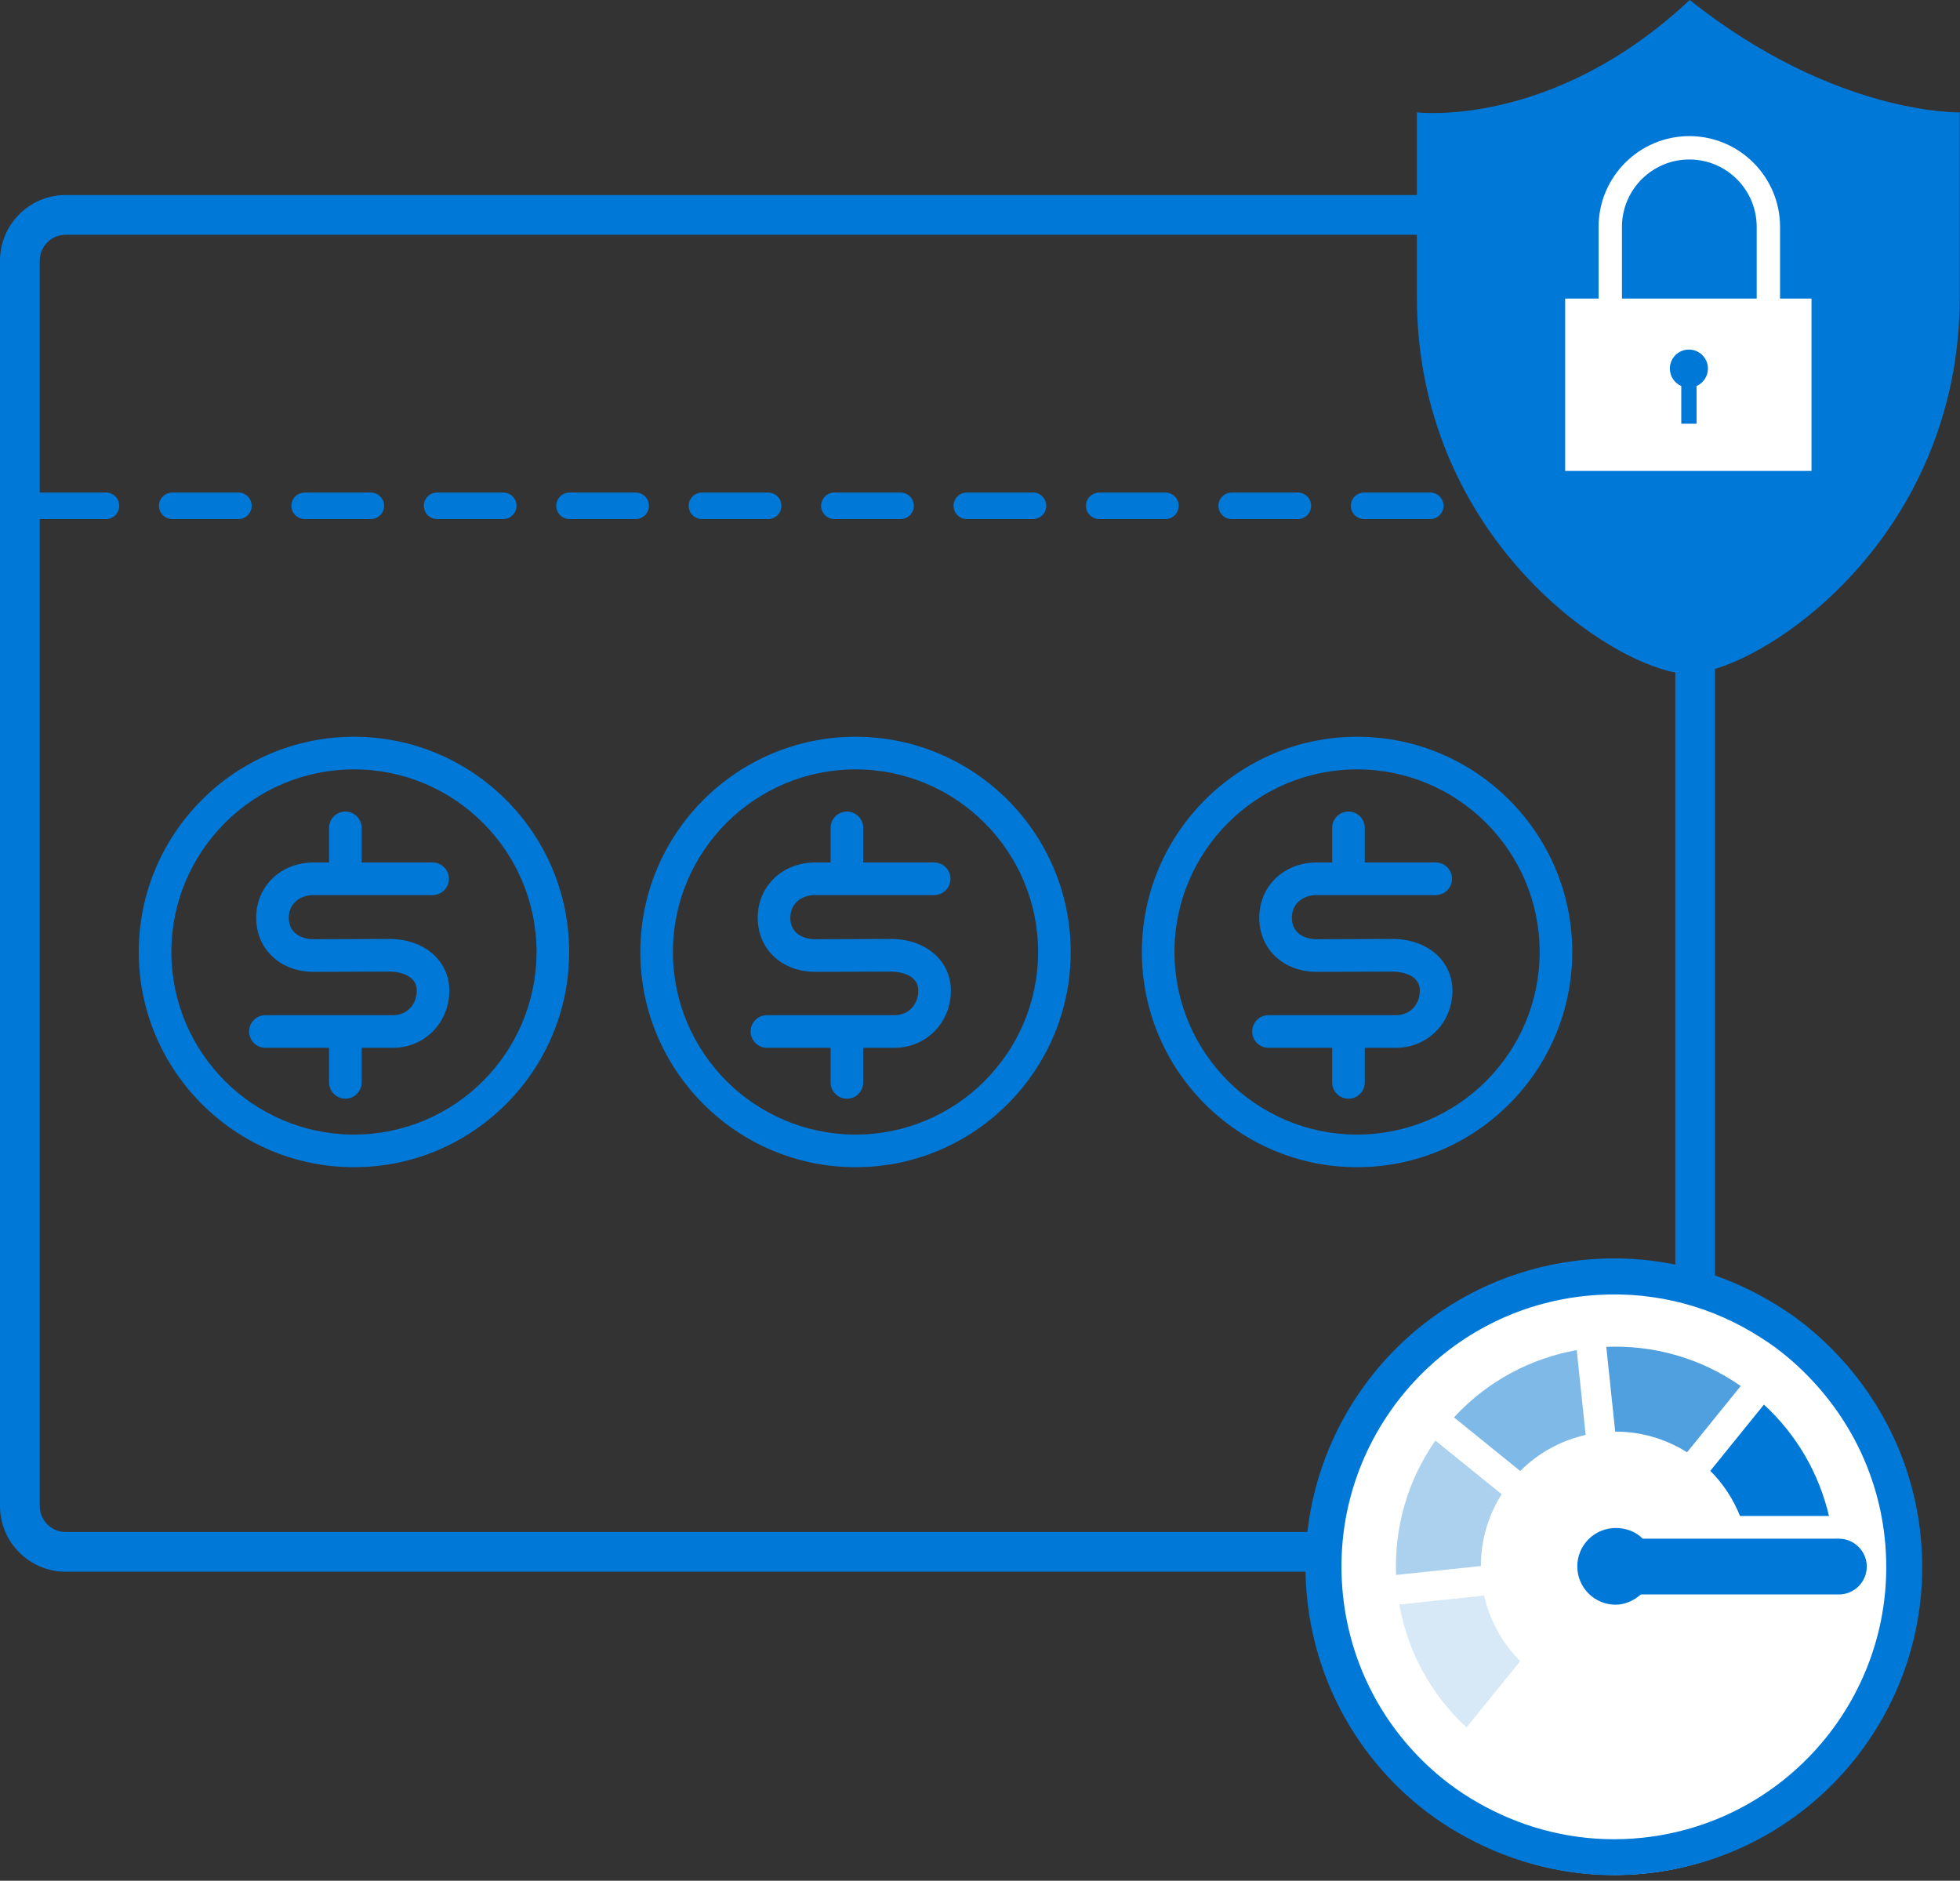<?xml version="1.0" encoding="UTF-8"?>
<svg width="148px" height="142px" viewBox="0 0 148 142" version="1.1" xmlns="http://www.w3.org/2000/svg" xmlns:xlink="http://www.w3.org/1999/xlink">
    <rect x="0" y="0" width="148" height="142" fill="#333333" stroke="none"/>
    <g stroke="none" stroke-width="1" fill="none" fill-rule="evenodd" transform="translate(0, -1)">
            <path d="M124.542,116.67 L4.96,116.67 C3.879,116.67 3,115.79 3,114.709 L3,20.685 C3,19.604 3.879,18.724 4.96,18.724 L106.989,18.724 L106.989,23.415 C106.989,40.845 120.497,50.631 126.503,51.774 L126.503,114.709 C126.503,115.79 125.623,116.67 124.542,116.67 M127.587,0.999 C117.195,10.756 106.989,9.482 106.989,9.482 L106.989,15.724 L4.96,15.724 C2.225,15.724 0,17.949 0,20.685 L0,114.709 C0,117.444 2.225,119.67 4.96,119.67 L124.542,119.67 C127.277,119.67 129.503,117.444 129.503,114.709 L129.503,51.509 C135.892,49.551 147.981,39.907 147.981,23.415 L147.981,9.482 C147.981,9.482 138.612,9.752 127.587,0.999" fill="#0078D7"></path>
            <path d="M122.475,18.128 C122.475,15.323 124.757,13.041 127.562,13.041 C130.366,13.041 132.648,15.323 132.648,18.128 L132.648,23.543 L122.475,23.543 L122.475,18.128 Z M134.412,23.543 L134.412,18.128 C134.412,14.351 131.338,11.277 127.562,11.277 C123.785,11.277 120.711,14.351 120.711,18.128 L120.711,23.543 L118.185,23.543 L118.185,36.554 L136.787,36.554 L136.787,23.543 L134.412,23.543 Z" fill="#FFFFFF"></path>
            <path d="M105.153,71.895 L99.417,71.914 C98.555,71.914 97.549,71.49 97.549,70.293 C97.549,69.285 98.319,68.582 99.422,68.582 L108.411,68.582 C109.091,68.582 109.643,68.03 109.643,67.35 C109.643,66.669 109.091,66.119 108.411,66.119 L103.054,66.119 L103.054,63.506 C103.054,62.827 102.503,62.275 101.823,62.275 C101.143,62.275 100.591,62.827 100.591,63.506 L100.591,66.119 L99.422,66.119 C96.951,66.119 95.087,67.913 95.087,70.293 C95.087,72.66 96.907,74.376 99.421,74.376 L105.157,74.358 C105.367,74.358 107.212,74.399 107.212,75.794 C107.212,76.869 106.458,77.648 105.419,77.648 L95.783,77.648 C95.103,77.648 94.552,78.2 94.552,78.879 C94.552,79.56 95.103,80.112 95.783,80.112 L100.591,80.112 L100.591,82.723 C100.591,83.403 101.143,83.955 101.823,83.955 C102.503,83.955 103.054,83.403 103.054,82.723 L103.054,80.112 L105.419,80.112 C107.804,80.112 109.674,78.214 109.674,75.794 C109.674,73.535 107.775,71.895 105.153,71.895" fill="#0078D7"></path>
            <path d="M102.473,59.09 C94.87,59.09 88.685,65.275 88.685,72.877 C88.685,80.479 94.87,86.664 102.473,86.664 C110.075,86.664 116.259,80.479 116.259,72.877 C116.259,65.275 110.075,59.09 102.473,59.09 M102.473,89.127 C93.512,89.127 86.222,81.837 86.222,72.877 C86.222,63.917 93.512,56.627 102.473,56.627 C111.433,56.627 118.722,63.917 118.722,72.877 C118.722,81.837 111.433,89.127 102.473,89.127" fill="#0078D7"></path>
            <path d="M67.281,71.895 L61.545,71.914 C60.683,71.914 59.677,71.49 59.677,70.293 C59.677,69.285 60.447,68.582 61.55,68.582 L70.539,68.582 C71.219,68.582 71.771,68.03 71.771,67.35 C71.771,66.669 71.219,66.119 70.539,66.119 L65.182,66.119 L65.182,63.506 C65.182,62.827 64.631,62.275 63.951,62.275 C63.271,62.275 62.719,62.827 62.719,63.506 L62.719,66.119 L61.55,66.119 C59.079,66.119 57.215,67.913 57.215,70.293 C57.215,72.66 59.035,74.376 61.549,74.376 L67.285,74.358 C67.495,74.358 69.34,74.399 69.34,75.794 C69.34,76.869 68.586,77.648 67.547,77.648 L57.911,77.648 C57.231,77.648 56.68,78.2 56.68,78.879 C56.68,79.56 57.231,80.112 57.911,80.112 L62.719,80.112 L62.719,82.723 C62.719,83.403 63.271,83.955 63.951,83.955 C64.631,83.955 65.182,83.403 65.182,82.723 L65.182,80.112 L67.547,80.112 C69.932,80.112 71.802,78.214 71.802,75.794 C71.802,73.535 69.903,71.895 67.281,71.895" fill="#0078D7"></path>
            <path d="M64.601,59.09 C56.998,59.09 50.813,65.275 50.813,72.877 C50.813,80.479 56.998,86.664 64.601,86.664 C72.203,86.664 78.387,80.479 78.387,72.877 C78.387,65.275 72.203,59.09 64.601,59.09 M64.601,89.127 C55.64,89.127 48.35,81.837 48.35,72.877 C48.35,63.917 55.64,56.627 64.601,56.627 C73.561,56.627 80.85,63.917 80.85,72.877 C80.85,81.837 73.561,89.127 64.601,89.127" fill="#0078D7"></path>
            <path d="M29.409,71.895 L23.673,71.914 C22.811,71.914 21.805,71.49 21.805,70.293 C21.805,69.285 22.575,68.582 23.678,68.582 L32.668,68.582 C33.347,68.582 33.899,68.03 33.899,67.35 C33.899,66.669 33.347,66.119 32.668,66.119 L27.31,66.119 L27.31,63.506 C27.31,62.827 26.759,62.275 26.079,62.275 C25.399,62.275 24.847,62.827 24.847,63.506 L24.847,66.119 L23.678,66.119 C21.207,66.119 19.343,67.913 19.343,70.293 C19.343,72.66 21.163,74.376 23.677,74.376 L29.413,74.358 C29.623,74.358 31.468,74.399 31.468,75.794 C31.468,76.869 30.714,77.648 29.675,77.648 L20.039,77.648 C19.359,77.648 18.808,78.2 18.808,78.879 C18.808,79.56 19.359,80.112 20.039,80.112 L24.847,80.112 L24.847,82.723 C24.847,83.403 25.399,83.955 26.079,83.955 C26.759,83.955 27.31,83.403 27.31,82.723 L27.31,80.112 L29.675,80.112 C32.06,80.112 33.93,78.214 33.93,75.794 C33.93,73.535 32.031,71.895 29.409,71.895" fill="#0078D7"></path>
            <path d="M26.729,59.09 C19.125,59.09 12.941,65.275 12.941,72.877 C12.941,80.479 19.125,86.664 26.729,86.664 C34.331,86.664 40.514,80.479 40.514,72.877 C40.514,65.275 34.331,59.09 26.729,59.09 M26.729,89.127 C17.768,89.127 10.477,81.837 10.477,72.877 C10.477,63.917 17.768,56.627 26.729,56.627 C35.688,56.627 42.977,63.917 42.977,72.877 C42.977,81.837 35.688,89.127 26.729,89.127" fill="#0078D7"></path>
            <path d="M144.553,119.927 C144.553,132.428 134.418,142.563 121.917,142.563 C109.416,142.563 99.282,132.428 99.282,119.927 C99.282,107.426 109.416,97.292 121.917,97.292 C134.418,97.292 144.553,107.426 144.553,119.927" fill="#FFFFFF"></path>
            <path d="M119.711,98.846 C114.054,99.443 109.192,102.265 105.877,106.361 C102.561,110.459 100.815,115.799 101.408,121.456 C102.007,127.111 104.827,131.97 108.924,135.286 C113.023,138.604 118.362,140.352 124.016,139.756 C129.672,139.16 134.53,136.335 137.851,132.241 C141.162,128.144 142.913,122.803 142.317,117.146 C141.715,111.445 138.819,106.569 134.659,103.202 C131.158,100.368 126.696,98.731 121.913,98.731 C121.187,98.731 120.452,98.769 119.711,98.846" fill="#FFFFFF"></path>
            <path d="M113.392,113.819 L108.387,109.767 C106.247,112.829 105.277,116.398 105.421,119.912 L111.82,119.239 C111.82,117.365 112.336,115.484 113.392,113.819" fill="#ACD1EF"></path>
            <path d="M127.39,110.653 L131.442,105.647 C128.378,103.51 124.806,102.544 121.291,102.691 L121.964,109.088 C123.839,109.087 125.723,109.6 127.39,110.653" fill="#50A0DF"></path>
            <path d="M119.733,109.341 L119.059,102.937 C115.599,103.554 112.322,105.267 109.791,108.016 L114.792,112.065 C116.185,110.668 117.908,109.753 119.733,109.341" fill="#7FB9E7"></path>
            <path d="M112.067,121.47 L105.663,122.146 C106.277,125.608 107.988,128.889 110.74,131.422 L114.788,126.422 C113.39,125.025 112.477,123.299 112.067,121.47" fill="#D7E8F6"></path>
            <path d="M137.851,132.24 C134.531,136.336 129.672,139.16 124.016,139.756 C120.229,140.152 116.591,139.481 113.365,138.011 L113.365,138.01 C111.776,137.286 110.278,136.38 108.925,135.286 C104.828,131.969 102.007,127.11 101.409,121.458 C100.815,115.799 102.561,110.459 105.878,106.359 C109.193,102.265 114.054,99.442 119.71,98.846 C124.284,98.367 128.648,99.416 132.294,101.583 L132.295,101.584 C133.118,102.073 133.917,102.599 134.66,103.202 C138.82,106.568 141.714,111.443 142.317,117.144 C142.913,122.802 141.162,128.142 137.851,132.24 M145.017,116.861 C144.338,110.4 141.039,104.862 136.379,101.094 C135.475,100.362 134.5,99.723 133.493,99.137 C129.379,96.75 124.494,95.611 119.423,96.144 C113.035,96.817 107.507,100.024 103.764,104.649 L103.757,104.658 C100.015,109.282 98.035,115.354 98.706,121.738 C99.379,128.127 102.584,133.657 107.215,137.4 C108.688,138.594 110.321,139.586 112.052,140.392 L112.052,140.393 C115.755,142.117 119.95,142.916 124.301,142.456 C130.692,141.786 136.219,138.577 139.962,133.948 C143.707,129.326 145.695,123.249 145.017,116.861" fill="#0078D7"></path>
            <path d="M133.194,107.052 L129.145,112.054 C130.144,113.047 130.888,114.213 131.389,115.461 L138.106,115.461 C137.371,112.318 135.718,109.37 133.194,107.052" fill="#0078D7"></path>
            <path d="M119.96,121.322 C118.823,120.196 118.816,118.362 119.942,117.226 C120.511,116.654 121.258,116.368 122.004,116.368 C122.74,116.368 123.479,116.614 124.043,117.175 C124.05,117.181 124.053,117.167 124.062,117.175 L131.598,117.175 L138.226,117.175 L138.841,117.17 L138.845,117.175 C140.008,117.175 140.952,118.109 140.96,119.269 C140.963,120.437 140.024,121.384 138.857,121.387 L123.901,121.387 C123.356,121.865 122.677,122.16 121.995,122.16 C121.261,122.16 120.525,121.883 119.96,121.322" fill="#0078D7"></path>
            <path d="M8.003,40.19 L3.003,40.19 C2.45,40.19 2.003,39.743 2.003,39.19 C2.003,38.637 2.45,38.19 3.003,38.19 L8.003,38.19 C8.556,38.19 9.003,38.637 9.003,39.19 C9.003,39.743 8.556,40.19 8.003,40.19 M18.003,40.19 L13.003,40.19 C12.45,40.19 12.003,39.743 12.003,39.19 C12.003,38.637 12.45,38.19 13.003,38.19 L18.003,38.19 C18.556,38.19 19.003,38.637 19.003,39.19 C19.003,39.743 18.556,40.19 18.003,40.19 M28.003,40.19 L23.003,40.19 C22.45,40.19 22.003,39.743 22.003,39.19 C22.003,38.637 22.45,38.19 23.003,38.19 L28.003,38.19 C28.556,38.19 29.003,38.637 29.003,39.19 C29.003,39.743 28.556,40.19 28.003,40.19 M38.003,40.19 L33.003,40.19 C32.45,40.19 32.003,39.743 32.003,39.19 C32.003,38.637 32.45,38.19 33.003,38.19 L38.003,38.19 C38.556,38.19 39.003,38.637 39.003,39.19 C39.003,39.743 38.556,40.19 38.003,40.19 M48.003,40.19 L43.003,40.19 C42.45,40.19 42.003,39.743 42.003,39.19 C42.003,38.637 42.45,38.19 43.003,38.19 L48.003,38.19 C48.556,38.19 49.003,38.637 49.003,39.19 C49.003,39.743 48.556,40.19 48.003,40.19 M58.003,40.19 L53.003,40.19 C52.45,40.19 52.003,39.743 52.003,39.19 C52.003,38.637 52.45,38.19 53.003,38.19 L58.003,38.19 C58.556,38.19 59.003,38.637 59.003,39.19 C59.003,39.743 58.556,40.19 58.003,40.19 M68.003,40.19 L63.003,40.19 C62.45,40.19 62.003,39.743 62.003,39.19 C62.003,38.637 62.45,38.19 63.003,38.19 L68.003,38.19 C68.556,38.19 69.003,38.637 69.003,39.19 C69.003,39.743 68.556,40.19 68.003,40.19 M78.003,40.19 L73.003,40.19 C72.45,40.19 72.003,39.743 72.003,39.19 C72.003,38.637 72.45,38.19 73.003,38.19 L78.003,38.19 C78.556,38.19 79.003,38.637 79.003,39.19 C79.003,39.743 78.556,40.19 78.003,40.19 M88.003,40.19 L83.003,40.19 C82.45,40.19 82.003,39.743 82.003,39.19 C82.003,38.637 82.45,38.19 83.003,38.19 L88.003,38.19 C88.556,38.19 89.003,38.637 89.003,39.19 C89.003,39.743 88.556,40.19 88.003,40.19 M98.003,40.19 L93.003,40.19 C92.45,40.19 92.003,39.743 92.003,39.19 C92.003,38.637 92.45,38.19 93.003,38.19 L98.003,38.19 C98.556,38.19 99.003,38.637 99.003,39.19 C99.003,39.743 98.556,40.19 98.003,40.19 M108.003,40.19 L103.003,40.19 C102.45,40.19 102.003,39.743 102.003,39.19 C102.003,38.637 102.45,38.19 103.003,38.19 L108.003,38.19 C108.556,38.19 109.003,38.637 109.003,39.19 C109.003,39.743 108.556,40.19 108.003,40.19 M118.003,40.19 L113.003,40.19 C112.45,40.19 112.003,39.743 112.003,39.19 C112.003,38.637 112.45,38.19 113.003,38.19 L118.003,38.19 C118.556,38.19 119.003,38.637 119.003,39.19 C119.003,39.743 118.556,40.19 118.003,40.19 M128.003,40.19 L123.003,40.19 C122.45,40.19 122.003,39.743 122.003,39.19 C122.003,38.637 122.45,38.19 123.003,38.19 L128.003,38.19 C128.556,38.19 129.003,38.637 129.003,39.19 C129.003,39.743 128.556,40.19 128.003,40.19" fill="#0078D7"></path>
            <path d="M128.967,28.831 C128.967,28.036 128.323,27.393 127.53,27.393 C126.736,27.393 126.091,28.036 126.091,28.831 C126.091,29.42 126.446,29.925 126.953,30.146 L126.953,32.99 L128.106,32.99 L128.106,30.146 C128.613,29.925 128.967,29.42 128.967,28.831" fill="#0078D7"></path>
    </g>
</svg>